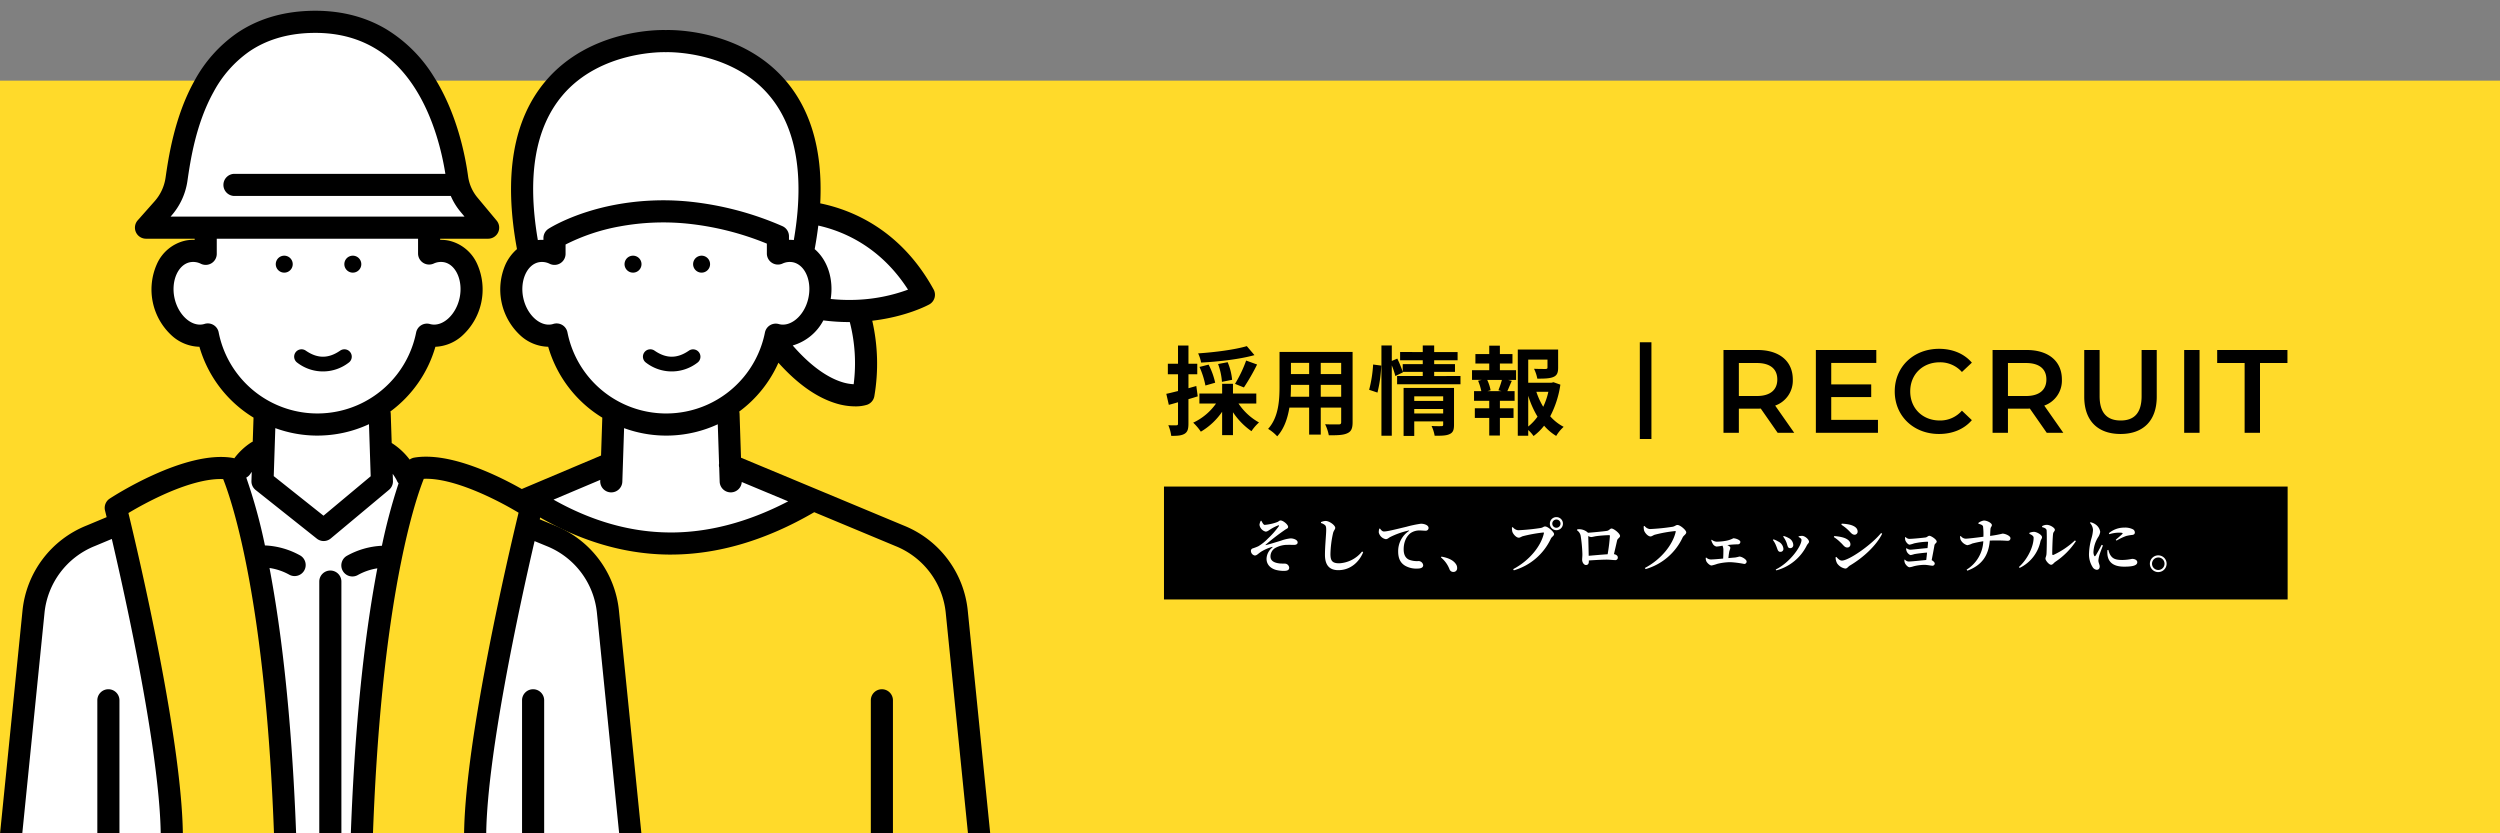 <svg xmlns="http://www.w3.org/2000/svg" xmlns:xlink="http://www.w3.org/1999/xlink" width="930" height="310" viewBox="0 0 930 310">
  <rect x="0" y="0" width="930" height="310" fill="#808080" stroke="none"/>
  <defs>
    <clipPath id="clip-path">
      <rect id="長方形_26" data-name="長方形 26" width="394.794" height="310" transform="translate(262 57)" fill="#fff" stroke="#707070" stroke-width="1"/>
    </clipPath>
    <clipPath id="clip-path-2">
      <rect id="長方形_25" data-name="長方形 25" width="368.382" height="313.293" fill="none"/>
    </clipPath>
  </defs>
  <g id="グループ_31" data-name="グループ 31" transform="translate(1026 -76)">
    <rect id="長方形_24" data-name="長方形 24" width="930" height="280" transform="translate(-1026 106)" fill="#ffda2a"/>
    <g id="グループ_30" data-name="グループ 30" transform="translate(-1191 -4)">
      <path id="パス_127" data-name="パス 127" d="M30.816-30.24c-4.392,1.3-11.7,2.268-18.108,2.7a14.623,14.623,0,0,1,1.116,3.42c6.552-.36,14.292-1.224,19.836-2.772Zm-1.08,15.372a79.7,79.7,0,0,0,4.9-8.532l-4.068-1.476a47.039,47.039,0,0,1-4.14,8.676Zm-4.392-2.844a21.9,21.9,0,0,0-1.656-6.552l-3.564.684a23.967,23.967,0,0,1,1.44,6.624Zm-6.3,1.08A27.439,27.439,0,0,0,16.6-23.364l-3.384.864a31.539,31.539,0,0,1,2.2,6.912Zm-7.02,1.224-2.916.828v-5.184h3.276v-3.924H9.108v-6.768H5.22v6.768H1.44v3.924H5.22v6.228c-1.62.4-3.132.792-4.356,1.044l.936,4.1C2.844-8.676,4.032-9,5.22-9.36V-1.4c0,.468-.18.612-.612.612A29.084,29.084,0,0,1,1.62-.828,15.924,15.924,0,0,1,2.7,3.132c2.376.036,3.888-.108,5-.792,1.08-.684,1.4-1.764,1.4-3.744v-9.108c1.152-.324,2.3-.684,3.456-1.044Zm22.32,6.516V-12.6H25.668v-3.636H21.636V-12.6h-8.46v3.708h6.192a21.49,21.49,0,0,1-8.5,7.128,19.443,19.443,0,0,1,2.844,3.348,24.952,24.952,0,0,0,7.92-7.416V2.88h4.032V-5.652A26.268,26.268,0,0,0,32.544,1.4a16.084,16.084,0,0,1,2.808-3.24A21.972,21.972,0,0,1,27.72-8.892Zm23.976-2.52V-15.84h7.6v4.428Zm-11.2,0c.072-1.332.108-2.628.108-3.78v-.648H54v4.428ZM54-24.012v4.176H47.232v-4.176Zm11.916,4.176h-7.6v-4.176h7.6Zm4.248-8.244H42.984v12.852c0,5.04-.324,11.448-4.248,15.768A15.813,15.813,0,0,1,42.12,3.312C44.712.5,46.008-3.456,46.656-7.38H54V2.664h4.32V-7.38h7.6v5.4c0,.648-.252.864-.936.864-.648,0-3.024.036-5.04-.072a16.185,16.185,0,0,1,1.368,4.1c3.24.036,5.436-.036,6.912-.756,1.44-.648,1.944-1.8,1.944-4.1Zm9.252,15.12A48.6,48.6,0,0,0,80.82-23L77.8-23.4A47.075,47.075,0,0,1,76.32-14ZM93.1-5.184V-6.84H103.86v1.656Zm10.764-6.372v1.692H93.1v-1.692Zm4.032-3.132H89.136V3.168H93.1v-5.4H103.86v1.188c0,.432-.18.576-.684.576-.468,0-2.16.036-3.636-.072A14.188,14.188,0,0,1,100.692,3.1c2.484,0,4.284,0,5.544-.612,1.3-.576,1.656-1.584,1.656-3.456Zm-7.38-4.428v-1.548h7.74v-2.88h-7.74v-1.44h8.712v-3.06h-8.712v-2.448H96.264v2.448H87.84v3.06h8.424v1.44H88.812V-20.7A42.944,42.944,0,0,0,86.8-25.6l-2.052.864v-5.76H80.892V3.1h3.852V-23.076a30.1,30.1,0,0,1,1.332,3.96l2.808-1.368-.072-.18h7.452v1.548h-9.54v3.06H110.3v-3.06ZM125.568-13.5h-5.22l1.152-.324a15.386,15.386,0,0,0-1.26-3.852h5.472a37.147,37.147,0,0,1-1.3,3.852Zm-.612-10.26h4.68v-3.528h-4.68V-30.42H121v3.132h-5.148v3.528H121v2.484h-6.408v3.6h3.564l-1.3.324a20.51,20.51,0,0,1,1.188,3.852h-2.7v3.6H121v2.772h-5.364v3.6H121V3.024h3.96V-3.528h5.076v-3.6h-5.076V-9.9h5.472v-3.6h-2.7c.5-1.08,1.044-2.484,1.656-3.816l-1.4-.36h2.988v-3.6h-6.012ZM135.5-11.772A35.606,35.606,0,0,0,138.96-4,18.653,18.653,0,0,1,135.5-.324Zm7.488-1.476a26.156,26.156,0,0,1-1.908,5.58,27.091,27.091,0,0,1-2.556-5.58Zm1.908-3.564-.72.18H135.5v-8.6h7.164v2.952c0,.4-.18.5-.72.54-.54,0-2.52,0-4.284-.072a14.686,14.686,0,0,1,1.224,3.672c2.628,0,4.572-.036,5.94-.612,1.4-.576,1.8-1.62,1.8-3.456V-28.98H131.616V3.1H135.5V.972a12.422,12.422,0,0,1,1.98,2.232,19.874,19.874,0,0,0,3.924-3.852,18.915,18.915,0,0,0,4.5,3.816A14.807,14.807,0,0,1,148.68-.216a17.368,17.368,0,0,1-5-3.924,36.771,36.771,0,0,0,3.78-11.772ZM177.012,4.32h4.32v-36h-4.32Z" transform="translate(598 239)"/>
      <path id="パス_128" data-name="パス 128" d="M30.448,0,23.364-10.12a9.847,9.847,0,0,0,6.556-9.724c0-6.82-5.016-10.956-13.112-10.956H4.136V0h5.72V-8.976h6.952A10.722,10.722,0,0,0,18-9.02L24.288,0ZM24.156-19.844c0,3.872-2.6,6.16-7.612,6.16H9.856V-25.96h6.688C21.56-25.96,24.156-23.716,24.156-19.844ZM44.22-4.8v-8.492H59.092V-18H44.22V-26H60.984v-4.8H38.5V0H61.6V-4.8ZM84.3.44c5.06,0,9.372-1.8,12.232-5.148l-3.7-3.52a10.708,10.708,0,0,1-8.228,3.652c-6.38,0-11-4.488-11-10.824s4.62-10.824,11-10.824a10.816,10.816,0,0,1,8.228,3.608l3.7-3.476c-2.86-3.344-7.172-5.148-12.188-5.148-9.46,0-16.5,6.644-16.5,15.84S74.888.44,84.3.44ZM130.548,0l-7.084-10.12a9.847,9.847,0,0,0,6.556-9.724c0-6.82-5.016-10.956-13.112-10.956H104.236V0h5.72V-8.976h6.952A10.722,10.722,0,0,0,118.1-9.02L124.388,0Zm-6.292-19.844c0,3.872-2.6,6.16-7.612,6.16h-6.688V-25.96h6.688C121.66-25.96,124.256-23.716,124.256-19.844ZM151.844.44c8.4,0,13.464-4.884,13.464-13.86V-30.8h-5.632v17.16c0,6.336-2.816,9.064-7.788,9.064s-7.832-2.728-7.832-9.064V-30.8h-5.72v17.38C138.336-4.444,143.4.44,151.844.44ZM175.516,0h5.72V-30.8h-5.72ZM198,0h5.72V-25.96h10.208V-30.8H187.792v4.84H198Z" transform="translate(802 241)"/>
      <rect id="長方形_5" data-name="長方形 5" width="418" height="42" transform="translate(598 261)"/>
      <path id="パス_129" data-name="パス 129" d="M-173.008-17.248a3.923,3.923,0,0,0-.462,1.5,3.084,3.084,0,0,0,2.266,2.508c.66,0,1.078-.4,1.716-.792a15.855,15.855,0,0,1,2.838-1.474c.462-.176.594-.066.308.352a32.3,32.3,0,0,1-4.07,4.576,16.683,16.683,0,0,1-3.52,2.794,19.408,19.408,0,0,1-2,.77.951.951,0,0,0-.726,1.034,1.784,1.784,0,0,0,1.43,1.628c.836,0,1.21-.7,2.6-1.562a16.781,16.781,0,0,1,3.74-1.606c.33-.11.374.022.132.264a5.543,5.543,0,0,0-2.09,4.114c0,2.134,1.43,3.542,3.454,4.136a11.6,11.6,0,0,0,3.014.374c1.254,0,1.958-.286,1.958-1.21A1.666,1.666,0,0,0-163.7-1.3c-.66-.11-1.76.044-2.948-.2-1.65-.308-2.706-1.034-2.728-2.442a3.641,3.641,0,0,1,1.672-3.146,9.366,9.366,0,0,1,4.818-1.232c.858-.022,1.65.022,2.2.022.99,0,1.408-.374,1.408-.924,0-.99-1.584-1.5-2.618-1.5a14.345,14.345,0,0,0-3.586.858c-1.5.44-4.18,1.3-5.632,1.65-.11.022-.154-.044-.066-.154a84.552,84.552,0,0,1,7.37-5.654c.418-.286.99-.418.99-.968,0-.9-1.892-2.4-2.794-2.4-.55,0-.638.418-1.474.682a17.918,17.918,0,0,1-4.444.968c-.462,0-.9-.9-1.232-1.54Zm23.848,1.54c.4.352.506.748.506,1.826,0,1.65-.462,6.116-.462,9.262,0,4.114,1.892,5.72,4.972,5.72,4.532,0,7.788-3.08,9.24-6.666l-.4-.286a11.659,11.659,0,0,1-8.492,4.4c-2.6,0-3.278-.946-3.278-3.454a38.962,38.962,0,0,1,.946-7.656c.242-1.122.836-1.474.836-2.09,0-.9-2.09-2.53-3.586-2.552a4.9,4.9,0,0,0-1.716.418v.352A4.274,4.274,0,0,1-149.16-15.708Zm20.24,1.408a4.669,4.669,0,0,0-.176,1.364,3.3,3.3,0,0,0,2.618,2.508c.616,0,1.078-.484,1.54-.748a29.31,29.31,0,0,1,6.952-2.464c.22-.066.242.066.066.2a8.98,8.98,0,0,0-3.96,7.59c0,2.794.99,4.312,2.508,5.258a8.318,8.318,0,0,0,4.686,1.1c1.012,0,2.112-.242,2.112-1.254a1.768,1.768,0,0,0-1.694-1.54,8.135,8.135,0,0,1-3.674-.55c-.77-.418-1.892-1.254-1.892-3.806,0-3.74,1.848-5.544,2.64-6.094a5.851,5.851,0,0,1,3.52-.924c.616,0,1.342.088,1.936.088a1.051,1.051,0,0,0,1.166-.99c0-.594-.44-.99-1.034-1.254a4.428,4.428,0,0,0-1.87-.352,42.448,42.448,0,0,0-5.324,1.122c-3.872.924-7.084,1.76-8.4,1.76-.572,0-1.056-.55-1.452-1.1Zm22.946,10.648A10.729,10.729,0,0,1-102.784.77a1.474,1.474,0,0,0,1.43.99A1.34,1.34,0,0,0-99.946.308a2.406,2.406,0,0,0-.462-1.474c-.814-1.232-2.42-2.244-5.368-2.772Zm42.944-10.12a2.423,2.423,0,0,0,2.442-2.442,2.418,2.418,0,0,0-2.442-2.42,2.413,2.413,0,0,0-2.42,2.42A2.418,2.418,0,0,0-63.03-13.772Zm0-3.96a1.526,1.526,0,0,1,1.54,1.518,1.531,1.531,0,0,1-1.54,1.54,1.526,1.526,0,0,1-1.518-1.54A1.521,1.521,0,0,1-63.03-17.732Zm-16.214,2.816-.308.132a5.911,5.911,0,0,0,.132,1.54c.22.814,1.408,2.266,2.4,2.266.506,0,1.056-.44,1.562-.572a54.557,54.557,0,0,1,7.59-1.364c.154,0,.242.066.2.264C-68.728-7.832-73.106-2.42-79.112.726l.264.44A21.92,21.92,0,0,0-65.054-10.67c.352-.7,1.166-.946,1.166-1.672,0-.792-2.31-2.816-3.322-2.816-.616,0-.66.352-1.562.55a75.735,75.735,0,0,1-8.492.858A2.9,2.9,0,0,1-79.244-14.916ZM-51-4.246c-.044-1.694-.11-5.632-.176-7.348a2.526,2.526,0,0,0,1.078.374c.44,0,1.166-.22,1.87-.33a44.864,44.864,0,0,1,4.8-.374c.242,0,.308.11.308.352a63.568,63.568,0,0,1-.836,6.754C-46.046-4.686-48.972-4.422-51-4.246Zm-4.4-9.526a3.331,3.331,0,0,1,1.386,1.958,53.041,53.041,0,0,1,.66,6.842c.022.792-.088,1.628-.088,2.2,0,.99.682,1.958,1.408,1.958.814,0,1.078-.572,1.078-1.254v-.44c2.376-.154,4.95-.308,6.644-.308,1.21,0,2.4.176,3.124.176a.915.915,0,0,0,1.012-1.012c0-.638-.682-1.078-1.43-1.21.44-1.892.9-3.85,1.166-5.082.176-.77,1.1-1.034,1.1-1.672,0-.946-2.354-2.772-3.146-2.772-.616,0-.858.748-1.8.88-.9.154-4.862.55-7.018.7a.732.732,0,0,0-.22-.242,4.81,4.81,0,0,0-3.7-1.034Zm25.168-1.584-.308.132a5.743,5.743,0,0,0,.132,1.518c.22.836,1.408,2.266,2.4,2.266.506,0,1.078-.506,1.584-.638a48.305,48.305,0,0,1,7.59-1.364c.154,0,.242.066.2.264C-19.712-8.36-24.09-2.86-30.1.286l.264.418A21.83,21.83,0,0,0-16.038-11.11c.352-.7,1.32-1.144,1.32-1.87,0-.792-2.244-2.728-3.256-2.728-.616,0-.88.462-1.782.66a75.735,75.735,0,0,1-8.492.858A2.9,2.9,0,0,1-30.228-15.356ZM-5.412-10.1a4.329,4.329,0,0,0,.55,1.364A2.026,2.026,0,0,0-3.454-7.678a16.862,16.862,0,0,0,2.222-.33A3.718,3.718,0,0,1-.9-6.292c0,.924-.022,2.09-.088,3.08-1.848.176-3.7.33-4.532.33a2.464,2.464,0,0,1-1.738-.7l-.2.066a2.859,2.859,0,0,0,.176,1.21c.22.594,1.276,1.672,1.98,1.672a14.107,14.107,0,0,0,2.09-.594A20.468,20.468,0,0,1,1.76-1.87a35.618,35.618,0,0,1,5.1.66.879.879,0,0,0,.88-.924c0-.726-1.76-1.826-2.706-1.826a14.431,14.431,0,0,1-1.562.352c-.594.044-1.5.132-2.508.22.088-.99.22-1.892.352-2.574a10.311,10.311,0,0,0,.374-1.21c0-.4-.462-.77-1.122-1.056a34.959,34.959,0,0,1,3.916-.286.88.88,0,0,0,.924-.946c0-.594-1.584-1.3-2.618-1.3a9.346,9.346,0,0,1-2.552.9,21.606,21.606,0,0,1-3.586.374,3.1,3.1,0,0,1-1.892-.748Zm27.918.748c.528,1.3.418,2.266,1.452,2.266A1.108,1.108,0,0,0,25.1-8.228a3.018,3.018,0,0,0-1.716-2.618,8.006,8.006,0,0,0-1.848-.77l-.2.242A8.888,8.888,0,0,1,22.506-9.35ZM30.14-8.118c.242-.506.814-.9.814-1.342,0-.858-1.474-2.178-2.6-2.2a7.239,7.239,0,0,0-1.254.154l-.022.264c.638.33,1.078.682,1.078,1.1,0,2.266-4.224,8.36-9.592,11l.2.33A17.757,17.757,0,0,0,30.14-8.118Zm-11.44.11c.55,1.21.594,2.288,1.562,2.288a1.063,1.063,0,0,0,1.166-1.122,3.3,3.3,0,0,0-2-2.75,7.247,7.247,0,0,0-1.694-.77l-.22.242A8.379,8.379,0,0,1,18.7-8.008Zm26.642-5.984c1.166,1.056,1.562,1.914,2.618,1.914a1.143,1.143,0,0,0,1.078-1.166c0-1.408-1.3-2.134-2.816-2.552a15.506,15.506,0,0,0-3.1-.4l-.132.4A15.708,15.708,0,0,1,45.342-13.992ZM43.186-2.464c-.858,0-1.584-.858-2.068-1.364l-.286.154a5.005,5.005,0,0,0,.55,2.2A4.6,4.6,0,0,0,44.44.506c.748,0,1.034-.726,1.76-1.144C51-3.476,55.968-7.986,58.168-12.452l-.4-.264C54.032-8.162,45.716-2.464,43.186-2.464ZM42.68-9.2c1.034.9,1.452,1.87,2.508,1.87a1.11,1.11,0,0,0,1.166-1.21c0-1.342-1.518-2.222-3.08-2.6a16.523,16.523,0,0,0-2.948-.44l-.132.374A13.986,13.986,0,0,1,42.68-9.2Zm24-1.936a3.491,3.491,0,0,0,.088,1.056c.132.572.968,1.694,1.628,1.694a11.857,11.857,0,0,0,1.672-.484,27.147,27.147,0,0,1,4.994-.616c.132,0,.2.066.176.22-.022.374-.088,1.188-.2,2.156-2.024.154-5.654.594-6.446.594a2.253,2.253,0,0,1-1.32-.55l-.176.11a2.439,2.439,0,0,0,.22,1.122c.242.572.99,1.32,1.5,1.32a11.1,11.1,0,0,0,1.32-.352c.924-.176,2.9-.44,4.73-.572-.088.99-.2,1.958-.308,2.75-2,.2-5.5.572-6.512.572a1.9,1.9,0,0,1-1.43-.726l-.176.088a2.531,2.531,0,0,0,.154,1.122c.2.572,1.078,1.65,1.76,1.65a7.514,7.514,0,0,0,1.562-.374A17.727,17.727,0,0,1,73.81-.88c1.122,0,2.53.33,3.058.33a.845.845,0,0,0,.858-.858c0-.374-.572-.924-1.144-1.21.374-1.936.858-4.466,1.034-5.544.11-.638.836-.836.836-1.364,0-.814-2.09-2.156-2.728-2.156-.528,0-.77.506-1.386.616-.924.132-4.818.528-6.116.528a1.864,1.864,0,0,1-1.3-.66Zm27.3-5.016c.726.176,1.628.44,1.716,1.034a24.132,24.132,0,0,1,.132,3.784c-2.508.33-5.764.726-6.644.726a2.39,2.39,0,0,1-1.76-.99l-.286.11a4.008,4.008,0,0,0,.2,1.254A3.959,3.959,0,0,0,89.8-8.184,6.528,6.528,0,0,0,91.652-8.8c.88-.242,2.574-.616,4.136-.858A13.085,13.085,0,0,1,89.584.9l.264.4c5.456-2.046,7.9-5.654,8.36-11.2a57.114,57.114,0,0,1,6.578.088c.572,0,1.1-.242,1.1-.99,0-.9-2.024-1.694-2.926-1.694a40.394,40.394,0,0,1-4.642.858c.044-.836.066-1.738.132-2.53.088-.88.528-.924.528-1.518,0-.682-1.672-1.672-2.97-1.672a4.406,4.406,0,0,0-2.046.88Zm23.694,1.254c1.034.242,1.628.616,1.672,1.232.132,2.134.044,7.744-.066,8.822-.088.88-.374,1.166-.374,1.672,0,.638,1.3,2.266,2.112,2.266.616,0,1.034-.748,1.54-1.078a27.227,27.227,0,0,0,7.678-7.7l-.352-.286A30.289,30.289,0,0,1,121.946-4.6c-.33.132-.506.022-.506-.33-.022-1.562.132-6.2.308-7.48.11-.814.66-.924.66-1.518,0-.726-1.782-1.826-2.97-1.826a3.41,3.41,0,0,0-1.782.484Zm-3.168,3.938c0,3.168-2.134,7.876-5.478,10.89l.286.33a14.207,14.207,0,0,0,7.744-9.9c.11-.55.572-.968.572-1.518,0-.9-1.98-1.98-2.992-2a4.805,4.805,0,0,0-1.694.374v.374C113.7-12.078,114.51-11.66,114.51-10.956Zm25.3,2.64c-.572,1.1-1.694,3.212-2.244,4-.22.33-.418.308-.55-.022a3.168,3.168,0,0,1-.242-1.386,11.5,11.5,0,0,1,1.672-5.346,4.755,4.755,0,0,0,.836-2.068,4.1,4.1,0,0,0-1.87-2.86,4.988,4.988,0,0,0-1.738-.726l-.22.242a4.1,4.1,0,0,1,1.144,2.6,13.182,13.182,0,0,1-.506,2.926,23.476,23.476,0,0,0-.968,5.654,8.806,8.806,0,0,0,1.342,5.28,2.054,2.054,0,0,0,1.5.99c.726,0,1.122-.462,1.122-1.254,0-.66-.484-1.408-.484-2.2a10.843,10.843,0,0,1,.286-1.694c.2-.814.968-2.728,1.408-3.916Zm2.156,1.936a8.728,8.728,0,0,0,.022,1.848c.33,2.552,2.046,4.334,6.2,4.334,2.662,0,4.884-.286,4.884-1.65,0-.836-.99-1.254-1.936-1.254a18.559,18.559,0,0,1-3.586.418c-2.75,0-3.784-.572-4.642-2.09a6.974,6.974,0,0,1-.572-1.65Zm.7-5.9a13.07,13.07,0,0,1,3.564-.572c1.606,0,1.5.22,1.276.484-.374.418-1.474,1.342-2.442,2.156l.286.33a19.841,19.841,0,0,1,3.63-1.738,16.905,16.905,0,0,1,2.354-.4c.55-.11.836-.374.836-.924a1.356,1.356,0,0,0-.858-1.21,6.415,6.415,0,0,0-3.124-.572,8.8,8.8,0,0,0-5.676,2.068Zm18.216,14.1a3.117,3.117,0,0,0,3.1-3.124,3.1,3.1,0,0,0-3.1-3.1,3.117,3.117,0,0,0-3.124,3.1A3.136,3.136,0,0,0,160.886,1.826Zm0-5.434A2.31,2.31,0,0,1,163.2-1.3a2.329,2.329,0,0,1-2.31,2.332A2.333,2.333,0,0,1,158.554-1.3,2.315,2.315,0,0,1,160.886-3.608Z" transform="translate(807 291)" fill="#fff"/>
    </g>
    <g id="マスクグループ_8" data-name="マスクグループ 8" transform="translate(-1288 19)" clip-path="url(#clip-path)">
      <g id="グループ_29" data-name="グループ 29" transform="translate(262 61.001)">
        <g id="グループ_28" data-name="グループ 28" transform="translate(0 0)" clip-path="url(#clip-path-2)">
          <path id="パス_109" data-name="パス 109" d="M703.74,211.308s48.485,33.021,98.932-1.3l-27.48-9.474-1-21.558s13.572-9.326,16.488-23.315l5.908.565s11.9,17.462,27.22,14.895c0,0,2.782-16.518,0-29.978,0,0,20.533-3.311,22.727-7.425,0,0-18.571-29.9-42.064-29.624,0,0,10.794-60.277-51.2-63.877,0,0-66.654-3.874-54.859,76.769,0,0-7.955,8.5-3.292,24.412,0,0,1.508,6.035,16.115,9.326,0,0,5.047,21.121,21.484,28.253l-1.117,18.1Z" transform="translate(-503.39 -29.163)" fill="#fff"/>
          <path id="パス_110" data-name="パス 110" d="M486.5,788.986H717.314l-8.5-87.206-10.423-21.67L654.134,659.3s-46.773,37.066-102.747,0l-40.065,17.519L496.82,697Z" transform="translate(-353.052 -478.456)" fill="#ffda2a"/>
          <path id="パス_111" data-name="パス 111" d="M609.116,920.17A4.115,4.115,0,0,0,605,924.284v49.922a4.115,4.115,0,0,0,8.229,0V924.284a4.115,4.115,0,0,0-4.115-4.114" transform="translate(-439.052 -667.771)"/>
          <path id="パス_112" data-name="パス 112" d="M850.157,332.17a3.154,3.154,0,1,0,3.154,3.154,3.154,3.154,0,0,0-3.154-3.154" transform="translate(-614.672 -241.057)"/>
          <path id="パス_113" data-name="パス 113" d="M943.156,338.479A3.154,3.154,0,1,0,940,335.324a3.154,3.154,0,0,0,3.154,3.154" transform="translate(-682.162 -241.057)"/>
          <path id="パス_114" data-name="パス 114" d="M703.27,242.173a38.205,38.205,0,0,0-23.815-31.7l-60.542-25.239-.538-16.314a4.136,4.136,0,0,0-.119-.854A45.53,45.53,0,0,0,632.829,149.9c6.9,7.693,13.921,12.72,20.946,14.977a24.719,24.719,0,0,0,7.558,1.259,14.48,14.48,0,0,0,4.46-.594,4.115,4.115,0,0,0,2.732-3.255,71.772,71.772,0,0,0-.788-28.008c12.782-1.495,20.824-5.849,21.2-6.057a4.115,4.115,0,0,0,1.621-5.584c-12.206-22.226-30.383-29.606-42.172-32.022,1.042-20.385-3.892-36.414-14.693-47.682-16.4-17.1-40.295-16.86-42.748-16.785-2.584-.077-28.245-.331-44.6,18.835-12.2,14.3-15.824,35.372-10.771,62.65a16.894,16.894,0,0,0-4.184,5.512,23.241,23.241,0,0,0,5.839,26.954,15.826,15.826,0,0,0,9.956,3.862A45.861,45.861,0,0,0,561.9,166.469a45.381,45.381,0,0,0,5.414,3.865l-.464,14.091-61.675,26.052a38.2,38.2,0,0,0-23.806,31.7l-8.348,82.818A4.114,4.114,0,0,0,476.7,329.5c.14.014.28.021.417.021a4.115,4.115,0,0,0,4.089-3.7L489.556,243a30,30,0,0,1,18.72-24.9l.068-.027,31.431-13.277c.052.036.1.075.154.108,16.972,10.7,34.477,16.2,52.03,16.366.268,0,.534,0,.8,0,17.5,0,35.455-5.3,53.391-15.767l30.16,12.573.05.02a30,30,0,0,1,18.72,24.9l8.348,82.818a4.115,4.115,0,0,0,4.089,3.7q.207,0,.418-.021a4.114,4.114,0,0,0,3.681-4.506ZM660.819,157.9a17.366,17.366,0,0,1-4.527-.86c-4.192-1.347-10.536-4.819-18.144-13.557a18.825,18.825,0,0,0,11.4-9.329,74.953,74.953,0,0,0,9.621.623l.212,0a61.314,61.314,0,0,1,1.441,23.125m20.218-35.189a62.543,62.543,0,0,1-18.816,3.767,66.124,66.124,0,0,1-9.949-.294c1.16-7.382-1.173-14.472-5.957-18.546.554-2.994,1-5.922,1.35-8.763,9.471,2.125,23.184,7.967,33.372,23.836M552.558,50.382c14.218-16.727,37.986-16.012,38.216-16.006.075,0,.149,0,.223,0,.039,0,.077,0,.116,0,.222-.009,22.382-.679,36.692,14.306C637.52,58.855,641.6,74,639.933,93.694c-.284,3.366-.747,6.909-1.374,10.571a13.98,13.98,0,0,0-1.8-.078v-1.331a4.115,4.115,0,0,0-2.49-3.78A115.9,115.9,0,0,0,599.2,89.913,97.407,97.407,0,0,0,571.79,91.2c-15.218,2.938-24.128,8.639-24.5,8.88a4.115,4.115,0,0,0-1.875,3.452v.665a14.176,14.176,0,0,0-2.078.075c-4.084-23.756-.99-41.871,9.222-53.885m1.79,88.216a4.115,4.115,0,0,0-5.246-3.14c-.221.068-.386.113-.5.139-4.434.959-9.323-3.51-10.675-9.758s1.247-12.34,5.677-13.3a6.379,6.379,0,0,1,4.159.568,4.115,4.115,0,0,0,5.884-3.715v-3.47A73.219,73.219,0,0,1,573.755,99.2a89.374,89.374,0,0,1,24.974-1.065,106.664,106.664,0,0,1,29.8,7.465v3.673a4.115,4.115,0,0,0,5.79,3.758,6.341,6.341,0,0,1,3.977-.488,5.868,5.868,0,0,1,1.532.568c3.584,1.922,5.328,7.277,4.147,12.732h0a15.892,15.892,0,0,1-.69,2.327c-1.923,5.05-6.215,8.246-9.966,7.433-.117-.026-.233-.056-.347-.088a4.115,4.115,0,0,0-5.162,3.159q-.2,1-.447,1.961a37.449,37.449,0,0,1-73.012-2.036m37.687,74.441c-14.358-.133-28.757-4.239-42.876-12.209l17.392-7.346-.013.4a4.115,4.115,0,0,0,3.977,4.248l.138,0a4.115,4.115,0,0,0,4.11-3.979l.657-19.918A45.705,45.705,0,0,0,610.27,172.8l.48,14.554a4.092,4.092,0,0,0,.05,1.53l.174,5.27a4.115,4.115,0,0,0,4.11,3.979l.138,0a4.114,4.114,0,0,0,3.97-3.863l17.265,7.2c-15.036,7.822-29.95,11.717-44.421,11.578" transform="translate(-343.258 -18.968)"/>
          <path id="パス_115" data-name="パス 115" d="M1185.116,920.17a4.114,4.114,0,0,0-4.115,4.114v49.922a4.114,4.114,0,1,0,8.229,0V924.284a4.114,4.114,0,0,0-4.114-4.114" transform="translate(-857.056 -667.771)"/>
          <path id="パス_116" data-name="パス 116" d="M892.211,464.171a2.743,2.743,0,0,0-3.116-4.515c-4.364,3.012-8.429,3.012-12.793,0a2.743,2.743,0,1,0-3.116,4.515,15.658,15.658,0,0,0,19.025,0" transform="translate(-632.813 -333.221)"/>
          <path id="パス_117" data-name="パス 117" d="M13.168,324.772h233.2L234.48,230.688l-9.052-17.829-65.283-28.527-7.68-7.406-1.532-18.068s15.521-11.007,16.893-25.545c0,0,16.458-.274,17.006-20.572,0,0-1.646-13.441-16.184-11.52l.074-9.185h21.926l-8.292-11.193s-7.673-64.693-54.03-64.125c0,0-47.5-10.173-52.275,59.246L65.3,92.035H86.808l-1.958,9.078S66.884,99.025,71,121.792c0,0,3.84,12.892,16.184,9.6,0,0,3.615,19.475,22.38,30.173l-.71,13.989-12.528,7.02L36.438,211.213,23.82,227.4Z" transform="translate(-9.556 -11.753)" fill="#fff"/>
          <path id="パス_118" data-name="パス 118" d="M181.418,765.234h42.3s-4.448-119.268-21.149-142.471c0,0-32.611,2.114-40.565,17.022,0,0,21.277,113.106,19.416,125.449" transform="translate(-117.565 -451.941)" fill="#ffda2a"/>
          <path id="パス_119" data-name="パス 119" d="M532.308,764.235h-42.3s4.448-119.268,21.149-142.471c0,0,32.611,2.114,40.565,17.022,0,0-21.277,113.106-19.416,125.449" transform="translate(-355.602 -451.216)" fill="#ffda2a"/>
          <path id="パス_120" data-name="パス 120" d="M3.7,310.53a4.111,4.111,0,0,0,4.506-3.681l8.347-82.818a30,30,0,0,1,18.722-24.9l.054-.022,6.266-2.62c2.051,8.791,5.083,22.23,8.069,37.107,4.775,23.786,10.409,56.2,10.131,75.524a4.115,4.115,0,0,0,4.055,4.173h.061a4.114,4.114,0,0,0,4.113-4.055c.5-34.7-16.467-106.765-20.254-122.393a130.687,130.687,0,0,1,12.336-6.528c9.294-4.267,17.142-6.352,22.918-6.094,3.412,8.585,15.987,45.873,19.015,135.1a4.114,4.114,0,0,0,4.11,3.975l.142,0a4.114,4.114,0,0,0,3.972-4.252c-.95-27.984-3.467-67.471-10.006-101.756a21.7,21.7,0,0,1,7.256,2.441,4.115,4.115,0,0,0,4.276-7.031A29.475,29.475,0,0,0,98.555,198.9a198.707,198.707,0,0,0-6.942-25.235,4.1,4.1,0,0,0,1.517-1.383q.25-.381.518-.745l-.111,3.374c0,.033,0,.064,0,.1,0,.073,0,.146,0,.22s.007.133.013.2.014.127.023.19.021.145.035.217.024.113.038.17c.018.074.036.147.058.219.017.057.036.112.055.168s.048.136.075.2.052.119.079.179.055.118.085.175.069.126.106.188.06.1.092.151.085.124.129.185.069.094.105.139.093.112.142.166.086.1.131.142.093.093.142.138.11.1.167.147c.024.021.046.043.071.063l22.767,18.1.035.026c.044.034.089.065.133.1.069.049.139.1.21.142.046.029.092.057.138.083.084.048.169.092.255.134.033.016.066.034.1.049q.187.084.38.149l.044.013c.115.037.231.069.349.1l.1.021q.156.031.313.05l.1.012c.134.013.267.021.4.021h0c.138,0,.275-.009.413-.023l.1-.013q.161-.02.32-.053l.105-.022q.174-.041.346-.1l.058-.018a4.094,4.094,0,0,0,.391-.159c.031-.014.06-.031.091-.046.092-.046.183-.095.273-.148.047-.028.093-.057.139-.087.072-.047.143-.1.214-.149.046-.034.092-.068.137-.1.015-.013.032-.024.047-.036l21.669-18.1c.013-.011.024-.023.037-.034.058-.05.114-.1.17-.157s.09-.085.132-.129.086-.1.128-.145.1-.108.139-.164.063-.088.095-.132c.047-.064.094-.129.136-.2.029-.046.054-.094.081-.141.039-.067.079-.133.114-.2s.056-.122.083-.184.054-.115.077-.174c.03-.075.053-.153.078-.23.016-.048.034-.1.047-.144.022-.079.039-.16.057-.241.011-.05.024-.1.033-.149.013-.073.021-.147.03-.221s.017-.123.022-.185.006-.127.008-.191.005-.149,0-.223c0-.018,0-.035,0-.052l-.087-2.647a22.255,22.255,0,0,1,1.45,2.3,4.119,4.119,0,0,0,.73,1.241,212.422,212.422,0,0,0-6.2,23.212,29.486,29.486,0,0,0-13.112,3.787,4.114,4.114,0,1,0,4.261,7.04,21.772,21.772,0,0,1,7.149-2.431c-5.261,27.622-8.611,61.744-9.961,101.519a4.114,4.114,0,0,0,3.973,4.252l.142,0a4.115,4.115,0,0,0,4.11-3.975c1.4-41.108,4.935-76.048,10.521-103.855.011-.048.022-.1.032-.145,2.985-14.839,5.855-24.064,7.737-29.19.015-.04.026-.071.039-.112l.013-.036c.251-.681.476-1.265.672-1.756,11.026-.48,27.273,7.785,35.262,12.608-.287,1.188-.653,2.714-1.082,4.528-.005.023-.011.046-.016.07-2.557,10.819-7.456,32.28-11.652,54.931-5.183,27.985-7.71,49.14-7.512,62.878a4.114,4.114,0,1,0,8.228-.119c-.422-29.253,12.6-88.531,17.989-111.724l4.445,1.831.034.014a30,30,0,0,1,18.722,24.9l8.347,82.818a4.115,4.115,0,0,0,8.188-.825l-8.347-82.818a38.2,38.2,0,0,0-23.826-31.7l-5.646-2.326c.517-2.15.816-3.354.82-3.372a4.114,4.114,0,0,0-1.736-4.43c-1.13-.742-27.881-18.13-45.724-15.157a4.115,4.115,0,0,0-1.751.738,25.25,25.25,0,0,0-6.676-6.17l-.357-10.833a4.124,4.124,0,0,0-.131-.893,45.614,45.614,0,0,0,16.742-24.068,15.9,15.9,0,0,0,9.679-3.858A23.24,23.24,0,0,0,177.5,94.179a15.256,15.256,0,0,0-10.469-8.646,14.039,14.039,0,0,0-3.278-.313V84.8h17.829a4.114,4.114,0,0,0,3.161-6.749L177.616,69.5a15.65,15.65,0,0,1-3.486-7.911c-1.106-8.1-4.239-23.7-12.786-37.126A53.39,53.39,0,0,0,143.536,6.774C135.249,1.892,125.57-.37,114.77.05c-10.223.4-19.211,3.2-26.715,8.33A51.424,51.424,0,0,0,72.284,26.16c-7.415,13.326-9.634,28.622-10.7,35.973a16.778,16.778,0,0,1-4.069,8.739l-6.284,7.089A4.114,4.114,0,0,0,54.311,84.8h18.1v.421a14.02,14.02,0,0,0-3.552.307,15.256,15.256,0,0,0-10.469,8.646,23.24,23.24,0,0,0,5.836,26.953A15.826,15.826,0,0,0,74.185,125a45.681,45.681,0,0,0,20.129,26.353l-.295,8.938a4.124,4.124,0,0,0-.624.332,24.612,24.612,0,0,0-6.241,5.87,4.12,4.12,0,0,0-.624-.161c-17.839-2.973-44.594,14.415-45.724,15.156a4.114,4.114,0,0,0-1.736,4.432c.01.042.225.907.6,2.46l-7.488,3.131a38.2,38.2,0,0,0-23.816,31.7L.02,306.024A4.114,4.114,0,0,0,3.7,310.53m59.971-234.2a24.985,24.985,0,0,0,6.055-13.016C70.8,55.923,72.8,42.165,79.475,30.161A43.294,43.294,0,0,1,92.7,15.174c6.207-4.242,13.741-6.564,22.392-6.9,16.96-.661,30.186,6.275,39.312,20.611,7.051,11.076,10.038,23.974,11.273,31.783H87.226a4.114,4.114,0,1,0,0,8.229H167.7a23.879,23.879,0,0,0,3.6,5.874l1.506,1.806H63.456Zm17.675,43.3a4.115,4.115,0,0,0-5.257-3.137c-.2.063-.36.106-.5.135-4.432.96-9.32-3.509-10.673-9.757s1.248-12.339,5.68-13.3a6.373,6.373,0,0,1,4.157.568,4.114,4.114,0,0,0,5.883-3.715V84.8h74.883v5.5a4.114,4.114,0,0,0,5.791,3.757,6.324,6.324,0,0,1,3.974-.488c4.432.96,7.033,7.05,5.68,13.3s-6.24,10.718-10.675,9.756c-.1-.022-.214-.05-.341-.086a4.114,4.114,0,0,0-5.15,3.16,37.448,37.448,0,0,1-73.458-.072m36.736,38.41a45.454,45.454,0,0,0,19.184-4.242l.316,9.575c0,.007,0,.013,0,.019l.323,9.783-17.555,14.666L101.83,173.116l.588-17.853a45.457,45.457,0,0,0,15.666,2.779" transform="translate(0 -0.001)"/>
          <path id="パス_121" data-name="パス 121" d="M132,924.284v49.922a4.114,4.114,0,1,0,8.229,0V924.284a4.114,4.114,0,0,0-8.229,0" transform="translate(-95.794 -667.771)"/>
          <path id="パス_122" data-name="パス 122" d="M377.155,332.17a3.154,3.154,0,1,0,3.154,3.154,3.154,3.154,0,0,0-3.154-3.154" transform="translate(-271.414 -241.057)"/>
          <path id="パス_123" data-name="パス 123" d="M470.155,338.479A3.154,3.154,0,1,0,467,335.324a3.155,3.155,0,0,0,3.154,3.154" transform="translate(-338.904 -241.057)"/>
          <path id="パス_124" data-name="パス 124" d="M708,924.284v49.922a4.114,4.114,0,1,0,8.229,0V924.284a4.114,4.114,0,1,0-8.229,0" transform="translate(-513.799 -667.771)"/>
          <path id="パス_125" data-name="パス 125" d="M419.211,464.171a2.743,2.743,0,1,0-3.116-4.515c-4.364,3.012-8.429,3.012-12.793,0a2.743,2.743,0,1,0-3.116,4.515,15.658,15.658,0,0,0,19.025,0" transform="translate(-289.556 -333.221)"/>
          <path id="パス_126" data-name="パス 126" d="M437.115,759.17A4.114,4.114,0,0,0,433,763.284v96.827a4.114,4.114,0,1,0,8.229,0V763.284a4.114,4.114,0,0,0-4.114-4.114" transform="translate(-314.23 -550.932)"/>
        </g>
      </g>
    </g>
  </g>
</svg>
